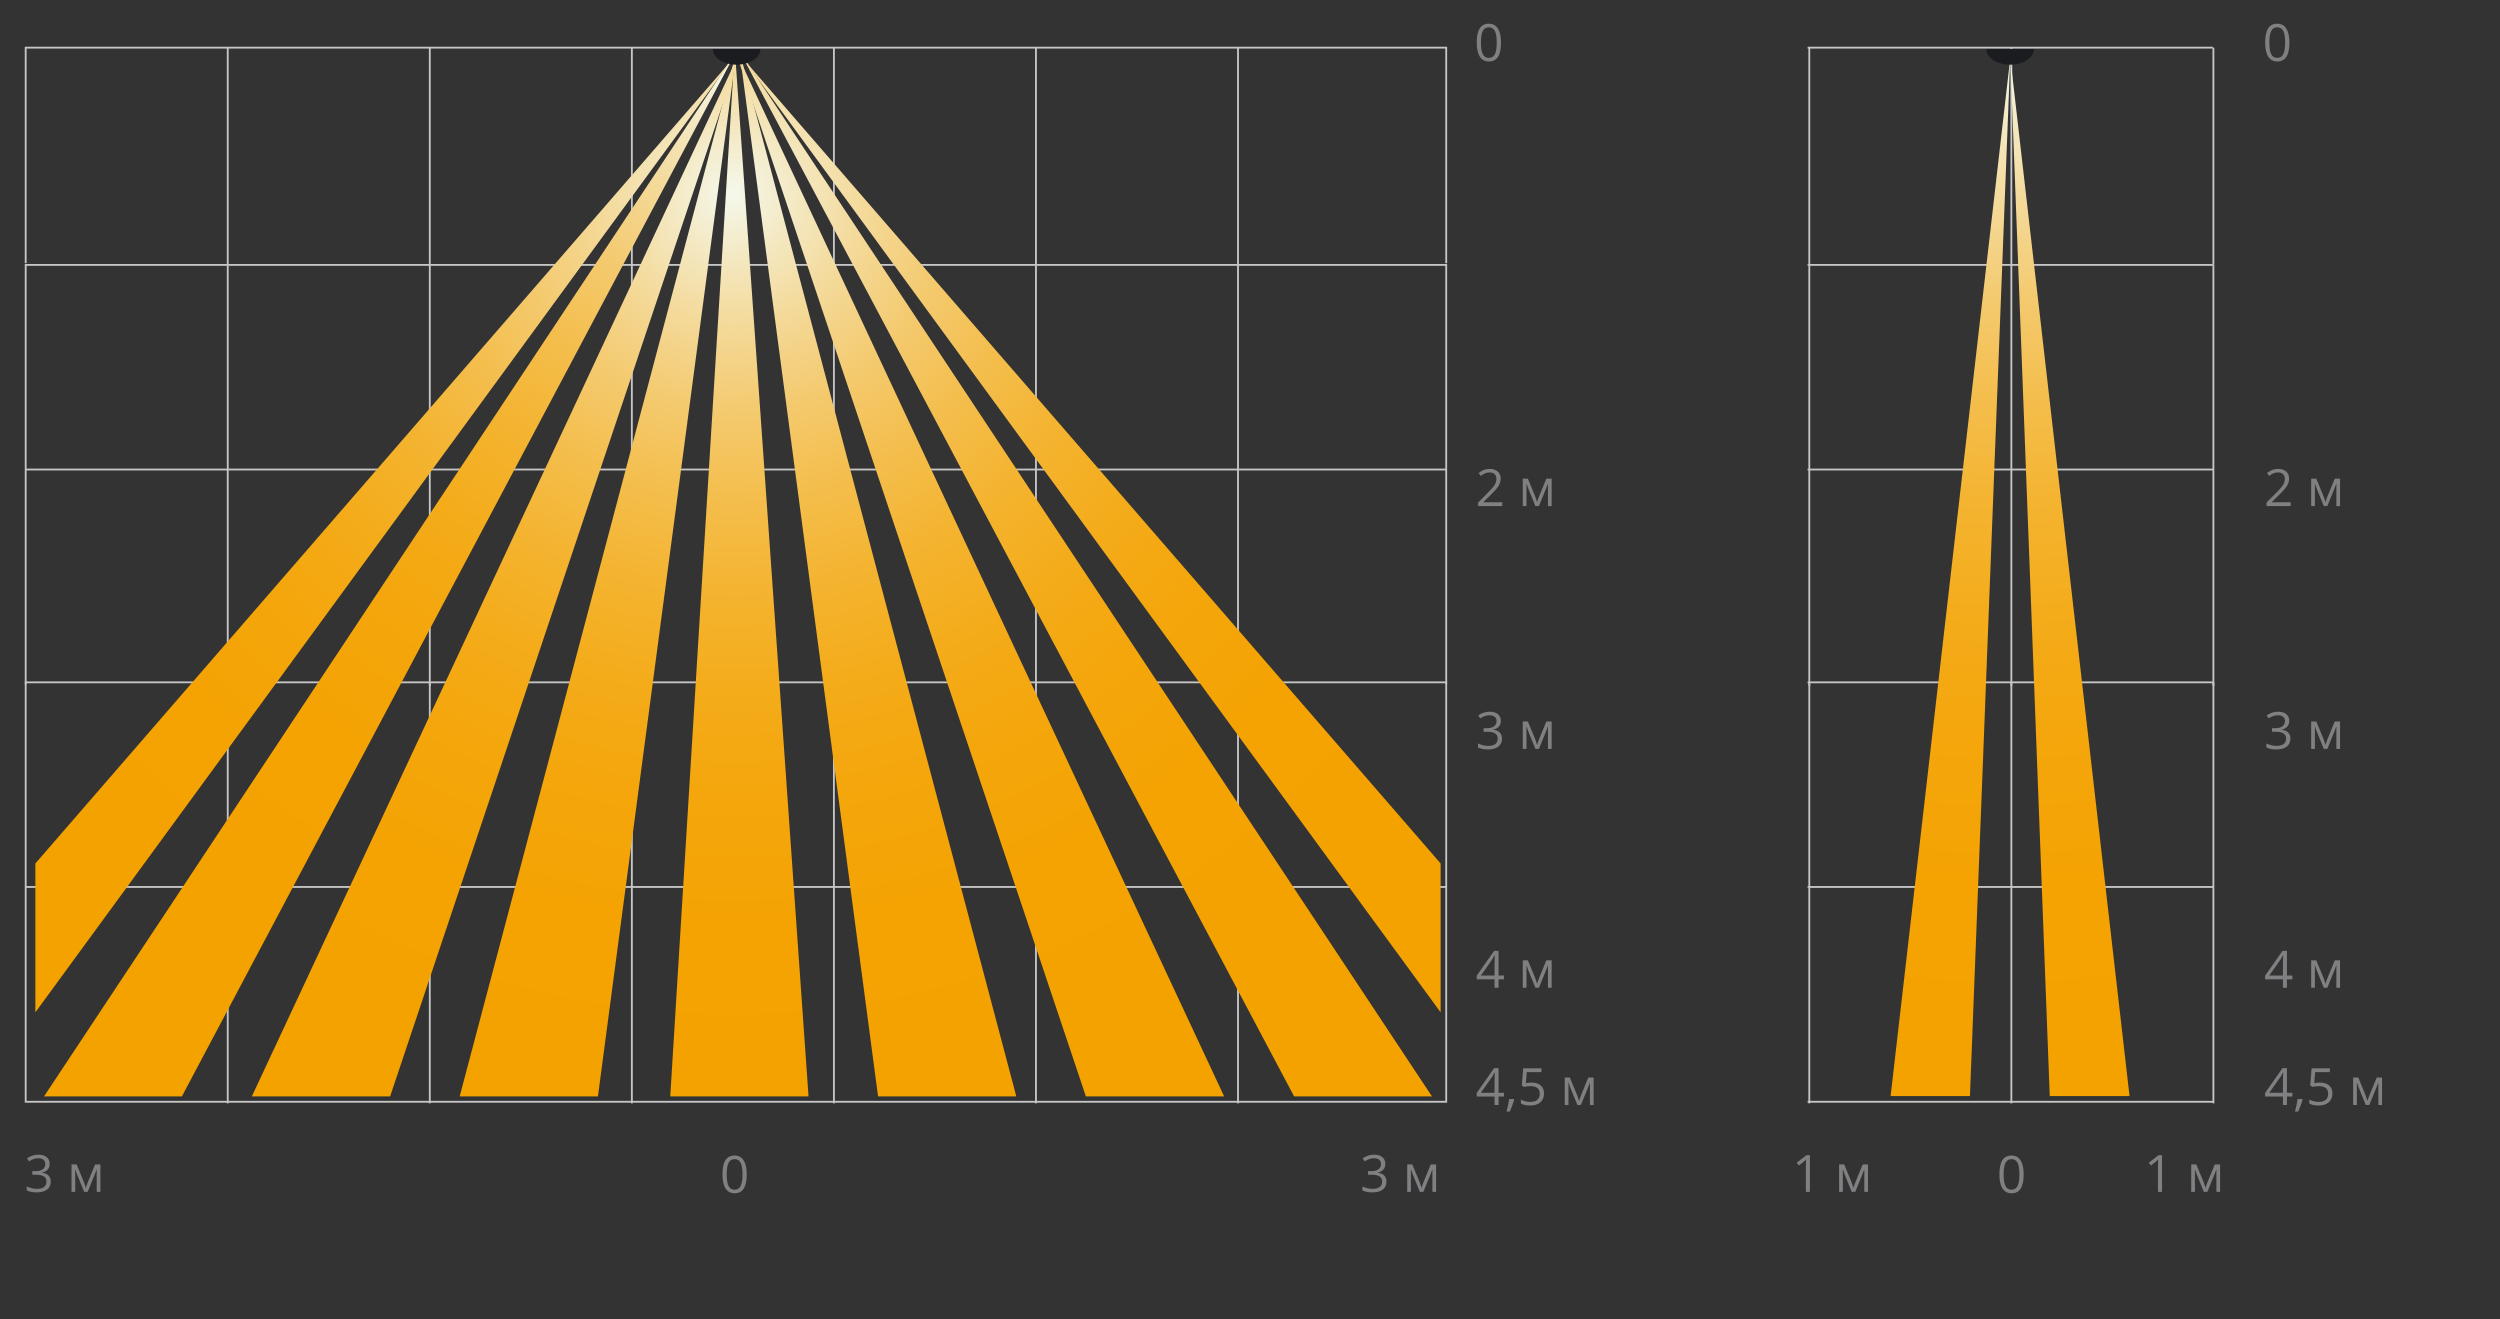 <?xml version="1.0" encoding="UTF-8"?>
<svg id="_Слой_1" data-name="Слой_1" xmlns="http://www.w3.org/2000/svg" width="681.111" height="359.479" xmlns:xlink="http://www.w3.org/1999/xlink" version="1.1" viewBox="0 0 681.111 359.479">
  <rect x="0" y="0" width="681.111" height="359.479" fill="#333333" stroke="none"/>
  <!-- Generator: Adobe Illustrator 29.6.0, SVG Export Plug-In . SVG Version: 2.1.1 Build 207)  -->
  <defs>
    <style>
      .st0 {
        fill: url(#_Безымянный_градиент);
      }

      .st1 {
        fill: url(#_Безымянный_градиент_3);
      }

      .st2 {
        fill: url(#_Безымянный_градиент_2);
      }

      .st3 {
        fill: url(#_Безымянный_градиент_5);
      }

      .st4 {
        fill: url(#_Безымянный_градиент_4);
      }

      .st5 {
        fill: url(#_Безымянный_градиент_9);
      }

      .st6 {
        fill: url(#_Безымянный_градиент_8);
      }

      .st7 {
        fill: url(#_Безымянный_градиент_6);
      }

      .st8 {
        fill: url(#_Безымянный_градиент_7);
      }

      .st9 {
        isolation: isolate;
      }

      .st10 {
        fill: #808083;
      }

      .st11 {
        fill: #1b1c20;
      }

      .st12 {
        fill: none;
        stroke: #c6c6c6;
        stroke-miterlimit: 2.613;
        stroke-width: .5px;
      }

      .st13 {
        fill: url(#_Безымянный_градиент_11);
      }

      .st14 {
        fill: url(#_Безымянный_градиент_10);
      }
    </style>
    <radialGradient id="_Безымянный_градиент" data-name="Безымянный градиент" cx="199.614" cy="623.94" fx="199.614" fy="623.94" r="248.773" gradientTransform="translate(0 -653.23) scale(1 1.077)" gradientUnits="userSpaceOnUse">
      <stop offset="0" stop-color="#f4f8ec"/>
      <stop offset=".062" stop-color="#f4eac6"/>
      <stop offset=".147" stop-color="#f4d998"/>
      <stop offset=".237" stop-color="#f4ca6f"/>
      <stop offset=".332" stop-color="#f4be4d"/>
      <stop offset=".433" stop-color="#f4b431"/>
      <stop offset=".541" stop-color="#f4ac1b"/>
      <stop offset=".659" stop-color="#f4a60c"/>
      <stop offset=".797" stop-color="#f4a303"/>
      <stop offset="1" stop-color="#f4a200"/>
    </radialGradient>
    <radialGradient id="_Безымянный_градиент_2" data-name="Безымянный градиент 2" cx="199.614" cy="680.318" fx="199.614" fy="680.318" r="248.773" gradientTransform="translate(0 -627.587)" gradientUnits="userSpaceOnUse">
      <stop offset="0" stop-color="#f4f8ec"/>
      <stop offset=".062" stop-color="#f4eac6"/>
      <stop offset=".147" stop-color="#f4d998"/>
      <stop offset=".237" stop-color="#f4ca6f"/>
      <stop offset=".332" stop-color="#f4be4d"/>
      <stop offset=".433" stop-color="#f4b431"/>
      <stop offset=".541" stop-color="#f4ac1b"/>
      <stop offset=".659" stop-color="#f4a60c"/>
      <stop offset=".797" stop-color="#f4a303"/>
      <stop offset="1" stop-color="#f4a200"/>
    </radialGradient>
    <radialGradient id="_Безымянный_градиент_3" data-name="Безымянный градиент 3" cx="199.614" cy="680.318" fx="199.614" fy="680.318" r="248.773" gradientTransform="translate(0 -627.587)" gradientUnits="userSpaceOnUse">
      <stop offset="0" stop-color="#f4f8ec"/>
      <stop offset=".062" stop-color="#f4eac6"/>
      <stop offset=".147" stop-color="#f4d998"/>
      <stop offset=".237" stop-color="#f4ca6f"/>
      <stop offset=".332" stop-color="#f4be4d"/>
      <stop offset=".433" stop-color="#f4b431"/>
      <stop offset=".541" stop-color="#f4ac1b"/>
      <stop offset=".659" stop-color="#f4a60c"/>
      <stop offset=".797" stop-color="#f4a303"/>
      <stop offset="1" stop-color="#f4a200"/>
    </radialGradient>
    <radialGradient id="_Безымянный_градиент_4" data-name="Безымянный градиент 4" cx="199.614" cy="680.318" fx="199.614" fy="680.318" r="248.773" gradientTransform="translate(0 -627.587)" gradientUnits="userSpaceOnUse">
      <stop offset="0" stop-color="#f4f8ec"/>
      <stop offset=".062" stop-color="#f4eac6"/>
      <stop offset=".147" stop-color="#f4d998"/>
      <stop offset=".237" stop-color="#f4ca6f"/>
      <stop offset=".332" stop-color="#f4be4d"/>
      <stop offset=".433" stop-color="#f4b431"/>
      <stop offset=".541" stop-color="#f4ac1b"/>
      <stop offset=".659" stop-color="#f4a60c"/>
      <stop offset=".797" stop-color="#f4a303"/>
      <stop offset="1" stop-color="#f4a200"/>
    </radialGradient>
    <radialGradient id="_Безымянный_градиент_5" data-name="Безымянный градиент 5" cx="199.614" cy="680.318" fx="199.614" fy="680.318" r="248.773" gradientTransform="translate(0 -627.587)" gradientUnits="userSpaceOnUse">
      <stop offset="0" stop-color="#f4f8ec"/>
      <stop offset=".062" stop-color="#f4eac6"/>
      <stop offset=".147" stop-color="#f4d998"/>
      <stop offset=".237" stop-color="#f4ca6f"/>
      <stop offset=".332" stop-color="#f4be4d"/>
      <stop offset=".433" stop-color="#f4b431"/>
      <stop offset=".541" stop-color="#f4ac1b"/>
      <stop offset=".659" stop-color="#f4a60c"/>
      <stop offset=".797" stop-color="#f4a303"/>
      <stop offset="1" stop-color="#f4a200"/>
    </radialGradient>
    <radialGradient id="_Безымянный_градиент_6" data-name="Безымянный градиент 6" cx="199.614" cy="680.318" fx="199.614" fy="680.318" r="248.773" gradientTransform="translate(0 -627.587)" gradientUnits="userSpaceOnUse">
      <stop offset="0" stop-color="#f4f8ec"/>
      <stop offset=".062" stop-color="#f4eac6"/>
      <stop offset=".147" stop-color="#f4d998"/>
      <stop offset=".237" stop-color="#f4ca6f"/>
      <stop offset=".332" stop-color="#f4be4d"/>
      <stop offset=".433" stop-color="#f4b431"/>
      <stop offset=".541" stop-color="#f4ac1b"/>
      <stop offset=".659" stop-color="#f4a60c"/>
      <stop offset=".797" stop-color="#f4a303"/>
      <stop offset="1" stop-color="#f4a200"/>
    </radialGradient>
    <radialGradient id="_Безымянный_градиент_7" data-name="Безымянный градиент 7" cx="199.614" cy="680.318" fx="199.614" fy="680.318" r="248.773" gradientTransform="translate(0 -627.587)" gradientUnits="userSpaceOnUse">
      <stop offset="0" stop-color="#f4f8ec"/>
      <stop offset=".062" stop-color="#f4eac6"/>
      <stop offset=".147" stop-color="#f4d998"/>
      <stop offset=".237" stop-color="#f4ca6f"/>
      <stop offset=".332" stop-color="#f4be4d"/>
      <stop offset=".433" stop-color="#f4b431"/>
      <stop offset=".541" stop-color="#f4ac1b"/>
      <stop offset=".659" stop-color="#f4a60c"/>
      <stop offset=".797" stop-color="#f4a303"/>
      <stop offset="1" stop-color="#f4a200"/>
    </radialGradient>
    <radialGradient id="_Безымянный_градиент_8" data-name="Безымянный градиент 8" cx="199.614" cy="680.318" fx="199.614" fy="680.318" r="248.773" gradientTransform="translate(0 -627.587)" gradientUnits="userSpaceOnUse">
      <stop offset="0" stop-color="#f4f8ec"/>
      <stop offset=".062" stop-color="#f4eac6"/>
      <stop offset=".147" stop-color="#f4d998"/>
      <stop offset=".237" stop-color="#f4ca6f"/>
      <stop offset=".332" stop-color="#f4be4d"/>
      <stop offset=".433" stop-color="#f4b431"/>
      <stop offset=".541" stop-color="#f4ac1b"/>
      <stop offset=".659" stop-color="#f4a60c"/>
      <stop offset=".797" stop-color="#f4a303"/>
      <stop offset="1" stop-color="#f4a200"/>
    </radialGradient>
    <radialGradient id="_Безымянный_градиент_9" data-name="Безымянный градиент 9" cx="199.614" cy="680.318" fx="199.614" fy="680.318" r="248.773" gradientTransform="translate(0 -627.587)" gradientUnits="userSpaceOnUse">
      <stop offset="0" stop-color="#f4f8ec"/>
      <stop offset=".062" stop-color="#f4eac6"/>
      <stop offset=".147" stop-color="#f4d998"/>
      <stop offset=".237" stop-color="#f4ca6f"/>
      <stop offset=".332" stop-color="#f4be4d"/>
      <stop offset=".433" stop-color="#f4b431"/>
      <stop offset=".541" stop-color="#f4ac1b"/>
      <stop offset=".659" stop-color="#f4a60c"/>
      <stop offset=".797" stop-color="#f4a303"/>
      <stop offset="1" stop-color="#f4a200"/>
    </radialGradient>
    <radialGradient id="_Безымянный_градиент_10" data-name="Безымянный градиент 10" cx="545.918" cy="642.44" fx="545.918" fy="642.44" r="281.17" gradientTransform="translate(0 -627.587)" gradientUnits="userSpaceOnUse">
      <stop offset="0" stop-color="#f4f8ec"/>
      <stop offset=".062" stop-color="#f4eac6"/>
      <stop offset=".147" stop-color="#f4d998"/>
      <stop offset=".237" stop-color="#f4ca6f"/>
      <stop offset=".332" stop-color="#f4be4d"/>
      <stop offset=".433" stop-color="#f4b431"/>
      <stop offset=".541" stop-color="#f4ac1b"/>
      <stop offset=".659" stop-color="#f4a60c"/>
      <stop offset=".797" stop-color="#f4a303"/>
      <stop offset="1" stop-color="#f4a200"/>
    </radialGradient>
    <radialGradient id="_Безымянный_градиент_11" data-name="Безымянный градиент 11" cx="545.918" cy="642.44" fx="545.918" fy="642.44" r="281.17" gradientTransform="translate(0 -627.587)" gradientUnits="userSpaceOnUse">
      <stop offset="0" stop-color="#f4f8ec"/>
      <stop offset=".062" stop-color="#f4eac6"/>
      <stop offset=".147" stop-color="#f4d998"/>
      <stop offset=".237" stop-color="#f4ca6f"/>
      <stop offset=".332" stop-color="#f4be4d"/>
      <stop offset=".433" stop-color="#f4b431"/>
      <stop offset=".541" stop-color="#f4ac1b"/>
      <stop offset=".659" stop-color="#f4a60c"/>
      <stop offset=".797" stop-color="#f4a303"/>
      <stop offset="1" stop-color="#f4a200"/>
    </radialGradient>
  </defs>
  <g class="st9">
    <g id="_Слой_11" data-name="_Слой_1">
      <g>
        <path class="st12" d="M337.289,300.605v-114.705M282.241,300.605v-114.705M227.192,300.605v-114.705M172.144,300.605v-114.705M117.093,300.605v-114.705M62.045,300.605v-114.705M394.014,241.648H6.997M6.997,185.9h387.017v114.271H6.997v-114.271Z"/>
        <path class="st12" d="M337.289,186.876v-114.705M282.241,186.876v-114.705M227.192,186.876v-114.705M172.144,186.876v-114.705M117.093,186.876v-114.705M62.045,186.876v-114.705M394.014,127.919H6.997M6.997,186.442v-114.271h387.017v114.271"/>
        <path class="st10" d="M408.94,11.599c0,1.727-.272,3.017-.817,3.869-.544.852-1.377,1.278-2.498,1.278-1.075,0-1.894-.437-2.454-1.309s-.841-2.152-.841-3.838c0-1.741.271-3.033.813-3.876s1.369-1.265,2.481-1.265c1.085,0,1.908.44,2.471,1.319.563.879.845,2.153.845,3.821ZM403.479,11.599c0,1.454.171,2.512.513,3.175s.887.995,1.634.995c.757,0,1.305-.336,1.645-1.008.339-.672.509-1.726.509-3.162s-.17-2.487-.509-3.155c-.34-.667-.888-1.001-1.645-1.001-.747,0-1.292.329-1.634.988s-.513,1.715-.513,3.168Z"/>
        <path class="st10" d="M203.448,319.957c0,1.727-.273,3.017-.817,3.869s-1.378,1.278-2.499,1.278c-1.075,0-1.893-.437-2.453-1.309s-.842-2.152-.842-3.838c0-1.741.271-3.033.814-3.876.542-.843,1.369-1.265,2.48-1.265,1.085,0,1.908.44,2.472,1.319s.845,2.153.845,3.821ZM197.985,319.957c0,1.454.172,2.512.514,3.175s.886.995,1.633.995c.757,0,1.305-.336,1.645-1.008s.51-1.726.51-3.162-.17-2.487-.51-3.155-.888-1.001-1.645-1.001c-.747,0-1.291.329-1.633.988s-.514,1.715-.514,3.168Z"/>
        <g>
          <path class="st10" d="M409.751,298.751h-1.483v2.297h-1.087v-2.297h-4.86v-.991l4.744-6.761h1.203v6.72h1.483v1.032ZM407.181,297.719v-3.322c0-.651.022-1.388.068-2.208h-.055c-.219.438-.424.8-.615,1.087l-3.124,4.443h3.726Z"/>
          <path class="st10" d="M412.424,299.421l.103.157c-.118.456-.289.985-.513,1.589-.224.604-.456,1.166-.697,1.686h-.854c.123-.474.259-1.06.407-1.757.147-.697.251-1.256.311-1.675h1.244Z"/>
          <path class="st10" d="M417.271,294.944c1.053,0,1.881.261,2.485.782.604.522.905,1.236.905,2.144,0,1.034-.329,1.846-.987,2.434-.659.588-1.567.882-2.725.882-1.126,0-1.984-.18-2.577-.54v-1.094c.319.205.716.366,1.189.481.474.117.941.175,1.401.175.802,0,1.426-.189,1.869-.567.445-.378.667-.925.667-1.641,0-1.395-.854-2.092-2.563-2.092-.433,0-1.012.066-1.736.198l-.588-.376.376-4.676h4.97v1.046h-3.999l-.253,3.001c.524-.104,1.046-.157,1.565-.157Z"/>
          <path class="st10" d="M430.198,299.954l.212-.636.294-.807,2.03-4.942h1.442v7.479h-1.005v-6.187l-.137.396-.396,1.046-1.935,4.744h-.95l-1.935-4.758c-.241-.61-.408-1.087-.499-1.429v6.187h-1.012v-7.479h1.388l1.962,4.751c.196.501.376,1.046.54,1.634Z"/>
        </g>
        <g>
          <path class="st10" d="M409.28,137.884h-6.569v-.978l2.632-2.646c.802-.812,1.331-1.39,1.586-1.736s.446-.684.574-1.012.191-.682.191-1.06c0-.533-.162-.956-.485-1.269-.323-.312-.772-.468-1.347-.468-.415,0-.808.068-1.179.205-.372.137-.785.385-1.241.745l-.602-.772c.921-.766,1.923-1.148,3.008-1.148.938,0,1.675.24,2.208.722.533.48.8,1.126.8,1.938,0,.634-.178,1.26-.533,1.88s-1.021,1.403-1.996,2.352l-2.188,2.14v.055h5.141v1.053Z"/>
          <path class="st10" d="M418.761,136.79l.212-.636.294-.807,2.03-4.942h1.442v7.479h-1.005v-6.187l-.137.396-.396,1.046-1.935,4.744h-.95l-1.935-4.758c-.241-.61-.408-1.087-.499-1.429v6.187h-1.012v-7.479h1.388l1.962,4.751c.196.501.376,1.046.54,1.634Z"/>
        </g>
        <g>
          <path class="st10" d="M408.904,196.396c0,.638-.179,1.16-.537,1.565-.357.405-.864.677-1.521.813v.055c.802.101,1.396.355,1.784.766s.581.948.581,1.613c0,.952-.33,1.686-.991,2.197-.661.514-1.6.77-2.816.77-.528,0-1.013-.04-1.453-.119-.439-.08-.866-.221-1.281-.421v-1.08c.433.214.895.377,1.385.489.489.111.953.167,1.391.167,1.728,0,2.591-.677,2.591-2.03,0-1.212-.952-1.818-2.857-1.818h-.984v-.978h.998c.779,0,1.396-.172,1.853-.517.456-.344.684-.821.684-1.432,0-.487-.168-.87-.502-1.148-.336-.278-.79-.417-1.364-.417-.438,0-.85.06-1.237.178s-.829.337-1.326.656l-.574-.766c.41-.323.883-.577,1.418-.763.536-.184,1.1-.276,1.692-.276.971,0,1.725.222,2.263.667.538.443.807,1.054.807,1.828Z"/>
          <path class="st10" d="M418.761,202.945l.212-.636.294-.807,2.03-4.942h1.442v7.479h-1.005v-6.187l-.137.396-.396,1.046-1.935,4.744h-.95l-1.935-4.758c-.241-.61-.408-1.087-.499-1.429v6.187h-1.012v-7.479h1.388l1.962,4.751c.196.501.376,1.046.54,1.634Z"/>
        </g>
        <g>
          <path class="st10" d="M409.751,266.814h-1.483v2.297h-1.087v-2.297h-4.86v-.991l4.744-6.761h1.203v6.72h1.483v1.032ZM407.181,265.782v-3.322c0-.651.022-1.388.068-2.208h-.055c-.219.438-.424.8-.615,1.087l-3.124,4.443h3.726Z"/>
          <path class="st10" d="M418.761,268.017l.212-.636.294-.807,2.03-4.942h1.442v7.479h-1.005v-6.187l-.137.396-.396,1.046-1.935,4.744h-.95l-1.935-4.758c-.241-.61-.408-1.087-.499-1.429v6.187h-1.012v-7.479h1.388l1.962,4.751c.196.501.376,1.046.54,1.634Z"/>
        </g>
        <g>
          <path class="st10" d="M377.418,317.08c0,.638-.179,1.16-.537,1.565-.357.405-.864.677-1.521.813v.055c.802.101,1.396.355,1.784.766s.581.948.581,1.613c0,.952-.33,1.686-.991,2.197-.661.514-1.6.77-2.816.77-.528,0-1.013-.04-1.453-.119-.439-.08-.866-.221-1.281-.421v-1.08c.433.214.895.377,1.385.489.489.111.953.167,1.391.167,1.728,0,2.591-.677,2.591-2.03,0-1.212-.952-1.818-2.857-1.818h-.984v-.978h.998c.779,0,1.396-.172,1.853-.517.456-.344.684-.821.684-1.432,0-.487-.168-.87-.502-1.148-.336-.278-.79-.417-1.364-.417-.438,0-.85.06-1.237.178s-.829.337-1.326.656l-.574-.766c.41-.323.883-.577,1.418-.763.536-.184,1.1-.276,1.692-.276.971,0,1.725.222,2.263.667.538.443.807,1.054.807,1.828Z"/>
          <path class="st10" d="M387.276,323.629l.212-.636.294-.807,2.03-4.942h1.442v7.479h-1.005v-6.187l-.137.396-.396,1.046-1.935,4.744h-.95l-1.935-4.758c-.241-.61-.408-1.087-.499-1.429v6.187h-1.012v-7.479h1.388l1.962,4.751c.196.501.376,1.046.54,1.634Z"/>
        </g>
        <g>
          <path class="st10" d="M13.52,317.08c0,.638-.179,1.16-.537,1.565-.357.405-.864.677-1.521.813v.055c.802.101,1.396.355,1.784.766s.581.948.581,1.613c0,.952-.33,1.686-.991,2.197-.661.514-1.6.77-2.816.77-.528,0-1.013-.04-1.453-.119-.439-.08-.866-.221-1.281-.421v-1.08c.433.214.895.377,1.385.489.489.111.953.167,1.391.167,1.728,0,2.591-.677,2.591-2.03,0-1.212-.952-1.818-2.857-1.818h-.984v-.978h.998c.779,0,1.396-.172,1.853-.517.456-.344.684-.821.684-1.432,0-.487-.168-.87-.502-1.148-.336-.278-.79-.417-1.364-.417-.438,0-.85.06-1.237.178s-.829.337-1.326.656l-.574-.766c.41-.323.883-.577,1.418-.763.536-.184,1.1-.276,1.692-.276.971,0,1.725.222,2.263.667.538.443.807,1.054.807,1.828Z"/>
          <path class="st10" d="M23.377,323.629l.212-.636.294-.807,2.03-4.942h1.442v7.479h-1.005v-6.187l-.137.396-.396,1.046-1.935,4.744h-.95l-1.935-4.758c-.241-.61-.408-1.087-.499-1.429v6.187h-1.012v-7.479h1.388l1.962,4.751c.196.501.376,1.046.54,1.634Z"/>
        </g>
        <line class="st12" x1="337.289" y1="72.149" x2="337.289" y2="12.979"/>
        <line class="st12" x1="282.241" y1="72.149" x2="282.241" y2="12.979"/>
        <line class="st12" x1="227.192" y1="72.149" x2="227.192" y2="12.979"/>
        <line class="st12" x1="172.144" y1="72.149" x2="172.144" y2="12.979"/>
        <line class="st12" x1="117.093" y1="72.149" x2="117.093" y2="12.979"/>
        <line class="st12" x1="62.045" y1="72.149" x2="62.045" y2="12.979"/>
        <polyline class="st12" points="6.997 71.716 6.997 12.979 394.014 12.979 394.014 71.716"/>
        <g>
          <polygon class="st0" points="49.552 298.707 200.681 13.865 11.995 298.707 49.552 298.707"/>
          <polygon class="st2" points="9.637 275.805 199.588 16.085 9.637 235.247 9.637 275.805"/>
          <polygon class="st1" points="162.901 298.707 200.682 13.865 125.235 298.707 162.901 298.707"/>
          <polygon class="st4" points="106.285 298.707 201.938 13.351 68.613 298.707 106.285 298.707"/>
          <polygon class="st3" points="352.573 298.707 201.443 13.865 390.129 298.707 352.573 298.707"/>
          <polygon class="st7" points="392.488 275.805 202.537 16.085 392.488 235.247 392.488 275.805"/>
          <polygon class="st8" points="239.223 298.707 201.442 13.865 276.889 298.707 239.223 298.707"/>
          <polygon class="st6" points="295.84 298.707 200.186 13.351 333.511 298.707 295.84 298.707"/>
          <polygon class="st5" points="182.607 298.707 200.187 13.351 220.279 298.707 182.607 298.707"/>
        </g>
        <path class="st11" d="M194.191,13.351c0,2.365,2.907,4.273,6.493,4.273,3.585,0,6.493-1.908,6.493-4.273"/>
      </g>
      <g>
        <path class="st12" d="M603.03,300.605v-114.705M547.982,300.605v-114.705M492.934,300.605v-114.705M602.874,241.648h-110.404M492.47,185.9h110.404M602.874,300.171h-110.404"/>
        <path class="st12" d="M603.03,186.876v-114.705M547.982,186.876v-114.705M492.934,186.876v-114.705M602.874,127.919h-110.404M492.47,72.171h110.404"/>
        <path class="st10" d="M623.736,11.599c0,1.727-.272,3.017-.817,3.869-.544.852-1.377,1.278-2.498,1.278-1.075,0-1.894-.437-2.454-1.309s-.841-2.152-.841-3.838c0-1.741.271-3.033.813-3.876s1.369-1.265,2.481-1.265c1.085,0,1.908.44,2.471,1.319.563.879.845,2.153.845,3.821ZM618.274,11.599c0,1.454.171,2.512.513,3.175s.887.995,1.634.995c.757,0,1.305-.336,1.645-1.008.339-.672.509-1.726.509-3.162s-.17-2.487-.509-3.155c-.34-.667-.888-1.001-1.645-1.001-.747,0-1.292.329-1.634.988s-.513,1.715-.513,3.168Z"/>
        <path class="st10" d="M551.339,319.957c0,1.727-.273,3.017-.817,3.869s-1.378,1.278-2.499,1.278c-1.075,0-1.893-.437-2.453-1.309s-.842-2.152-.842-3.838c0-1.741.271-3.033.814-3.876.542-.843,1.369-1.265,2.48-1.265,1.085,0,1.908.44,2.472,1.319s.845,2.153.845,3.821ZM545.876,319.957c0,1.454.172,2.512.514,3.175s.886.995,1.633.995c.757,0,1.305-.336,1.645-1.008s.51-1.726.51-3.162-.17-2.487-.51-3.155-.888-1.001-1.645-1.001c-.747,0-1.291.329-1.633.988s-.514,1.715-.514,3.168Z"/>
        <g>
          <path class="st10" d="M624.547,298.751h-1.483v2.297h-1.087v-2.297h-4.86v-.991l4.744-6.761h1.203v6.72h1.483v1.032ZM621.977,297.719v-3.322c0-.651.022-1.388.068-2.208h-.055c-.219.438-.424.8-.615,1.087l-3.124,4.443h3.726Z"/>
          <path class="st10" d="M627.22,299.421l.103.157c-.118.456-.289.985-.513,1.589-.224.604-.456,1.166-.697,1.686h-.854c.123-.474.259-1.06.407-1.757.147-.697.251-1.256.311-1.675h1.244Z"/>
          <path class="st10" d="M632.067,294.944c1.053,0,1.881.261,2.485.782.604.522.905,1.236.905,2.144,0,1.034-.329,1.846-.987,2.434-.659.588-1.567.882-2.725.882-1.126,0-1.984-.18-2.577-.54v-1.094c.319.205.716.366,1.189.481.474.117.941.175,1.401.175.802,0,1.426-.189,1.869-.567.445-.378.667-.925.667-1.641,0-1.395-.854-2.092-2.563-2.092-.433,0-1.012.066-1.736.198l-.588-.376.376-4.676h4.97v1.046h-3.999l-.253,3.001c.524-.104,1.046-.157,1.565-.157Z"/>
          <path class="st10" d="M644.994,299.954l.212-.636.294-.807,2.03-4.942h1.442v7.479h-1.005v-6.187l-.137.396-.396,1.046-1.935,4.744h-.95l-1.935-4.758c-.241-.61-.408-1.087-.499-1.429v6.187h-1.012v-7.479h1.388l1.962,4.751c.196.501.376,1.046.54,1.634Z"/>
        </g>
        <g>
          <path class="st10" d="M624.076,137.884h-6.569v-.978l2.632-2.646c.802-.812,1.331-1.39,1.586-1.736s.446-.684.574-1.012.191-.682.191-1.06c0-.533-.162-.956-.485-1.269-.323-.312-.772-.468-1.347-.468-.415,0-.808.068-1.179.205-.372.137-.785.385-1.241.745l-.602-.772c.921-.766,1.923-1.148,3.008-1.148.938,0,1.675.24,2.208.722.533.48.8,1.126.8,1.938,0,.634-.178,1.26-.533,1.88s-1.021,1.403-1.996,2.352l-2.188,2.14v.055h5.141v1.053Z"/>
          <path class="st10" d="M633.557,136.79l.212-.636.294-.807,2.03-4.942h1.442v7.479h-1.005v-6.187l-.137.396-.396,1.046-1.935,4.744h-.95l-1.935-4.758c-.241-.61-.408-1.087-.499-1.429v6.187h-1.012v-7.479h1.388l1.962,4.751c.196.501.376,1.046.54,1.634Z"/>
        </g>
        <g>
          <path class="st10" d="M623.7,196.396c0,.638-.179,1.16-.537,1.565-.357.405-.864.677-1.521.813v.055c.802.101,1.396.355,1.784.766s.581.948.581,1.613c0,.952-.33,1.686-.991,2.197-.661.514-1.6.77-2.816.77-.528,0-1.013-.04-1.453-.119-.439-.08-.866-.221-1.281-.421v-1.08c.433.214.895.377,1.385.489.489.111.953.167,1.391.167,1.728,0,2.591-.677,2.591-2.03,0-1.212-.952-1.818-2.857-1.818h-.984v-.978h.998c.779,0,1.396-.172,1.853-.517.456-.344.684-.821.684-1.432,0-.487-.168-.87-.502-1.148-.336-.278-.79-.417-1.364-.417-.438,0-.85.06-1.237.178s-.829.337-1.326.656l-.574-.766c.41-.323.883-.577,1.418-.763.536-.184,1.1-.276,1.692-.276.971,0,1.725.222,2.263.667.538.443.807,1.054.807,1.828Z"/>
          <path class="st10" d="M633.557,202.945l.212-.636.294-.807,2.03-4.942h1.442v7.479h-1.005v-6.187l-.137.396-.396,1.046-1.935,4.744h-.95l-1.935-4.758c-.241-.61-.408-1.087-.499-1.429v6.187h-1.012v-7.479h1.388l1.962,4.751c.196.501.376,1.046.54,1.634Z"/>
        </g>
        <g>
          <path class="st10" d="M624.547,266.814h-1.483v2.297h-1.087v-2.297h-4.86v-.991l4.744-6.761h1.203v6.72h1.483v1.032ZM621.977,265.782v-3.322c0-.651.022-1.388.068-2.208h-.055c-.219.438-.424.8-.615,1.087l-3.124,4.443h3.726Z"/>
          <path class="st10" d="M633.557,268.017l.212-.636.294-.807,2.03-4.942h1.442v7.479h-1.005v-6.187l-.137.396-.396,1.046-1.935,4.744h-.95l-1.935-4.758c-.241-.61-.408-1.087-.499-1.429v6.187h-1.012v-7.479h1.388l1.962,4.751c.196.501.376,1.046.54,1.634Z"/>
        </g>
        <g>
          <path class="st10" d="M493.101,324.723h-1.107v-7.123c0-.593.019-1.153.055-1.682-.096.096-.203.196-.321.301s-.661.549-1.627,1.333l-.602-.779,2.646-2.044h.957v9.994Z"/>
          <path class="st10" d="M504.948,323.629l.212-.636.294-.807,2.03-4.942h1.442v7.479h-1.005v-6.187l-.137.396-.396,1.046-1.935,4.744h-.95l-1.935-4.758c-.241-.61-.408-1.087-.499-1.429v6.187h-1.012v-7.479h1.388l1.962,4.751c.196.501.376,1.046.54,1.634Z"/>
        </g>
        <g>
          <path class="st10" d="M589.028,324.723h-1.107v-7.123c0-.593.019-1.153.055-1.682-.096.096-.203.196-.321.301s-.661.549-1.627,1.333l-.602-.779,2.646-2.044h.957v9.994Z"/>
          <path class="st10" d="M600.874,323.629l.212-.636.294-.807,2.03-4.942h1.442v7.479h-1.005v-6.187l-.137.396-.396,1.046-1.935,4.744h-.95l-1.935-4.758c-.241-.61-.408-1.087-.499-1.429v6.187h-1.012v-7.479h1.388l1.962,4.751c.196.501.376,1.046.54,1.634Z"/>
        </g>
        <line class="st12" x1="603.03" y1="72.149" x2="603.03" y2="12.979"/>
        <line class="st12" x1="547.982" y1="72.149" x2="547.982" y2="12.979"/>
        <line class="st12" x1="492.934" y1="72.149" x2="492.934" y2="12.979"/>
        <line class="st12" x1="492.47" y1="12.979" x2="602.874" y2="12.979"/>
        <g>
          <polygon class="st14" points="558.442 298.621 547.697 15.766 580.18 298.621 558.442 298.621"/>
          <polygon class="st13" points="515.087 298.621 547.692 15.766 536.701 298.621 515.087 298.621"/>
        </g>
        <path class="st11" d="M541.14,13.351c0,2.365,2.907,4.273,6.493,4.273s6.493-1.908,6.493-4.273"/>
      </g>
    </g>
  </g>
</svg>